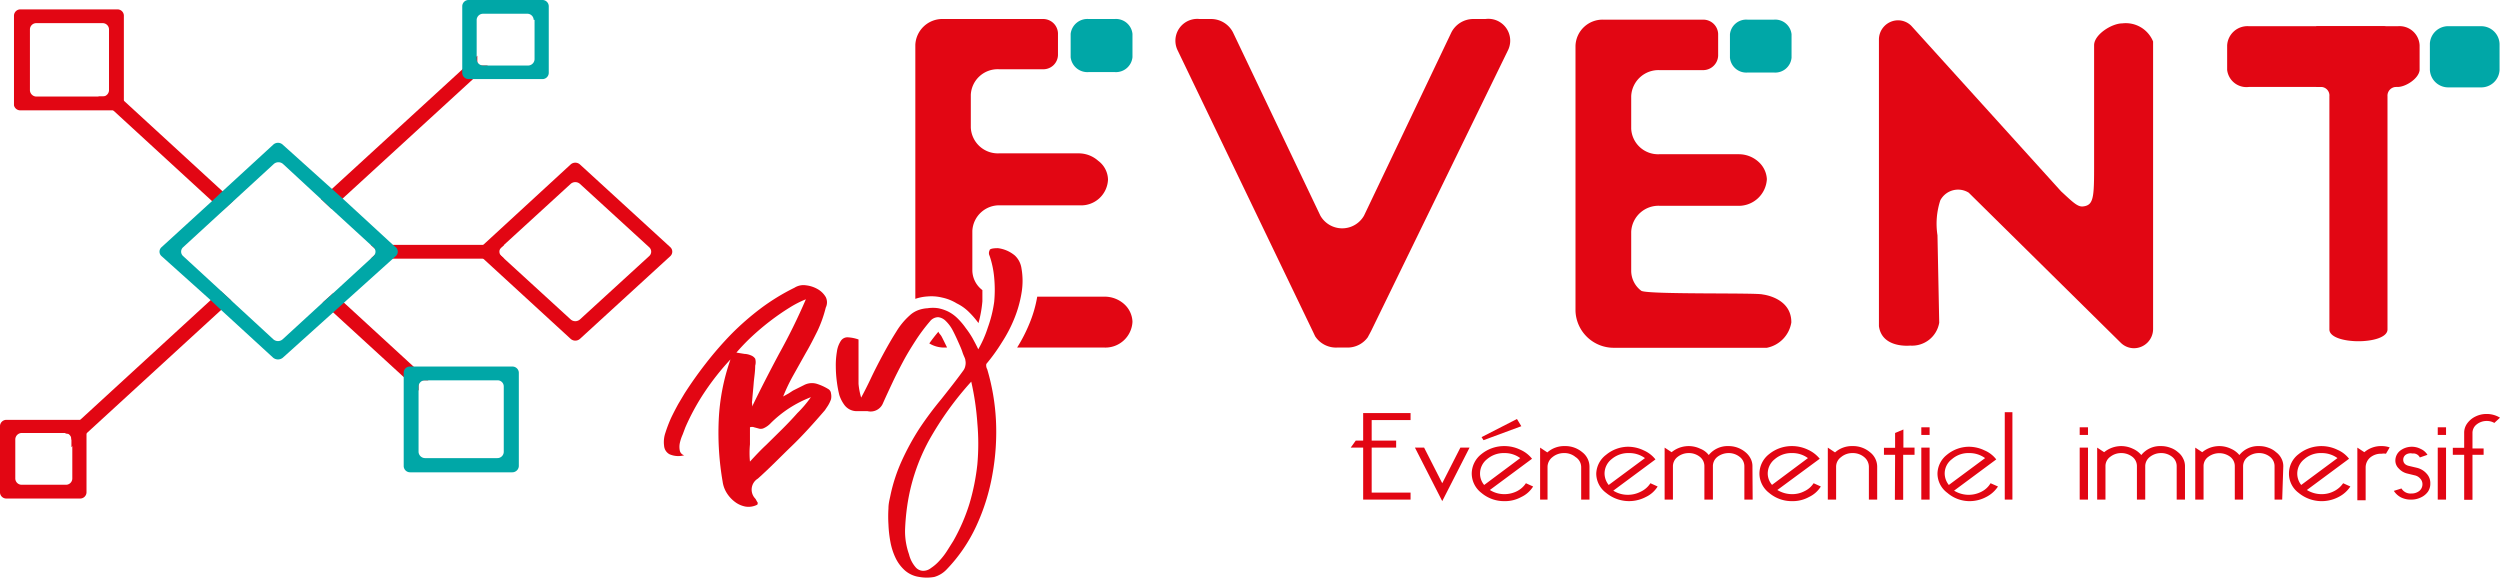 <?xml version="1.0" encoding="UTF-8"?> <svg xmlns="http://www.w3.org/2000/svg" id="a" viewBox="0 0 114.44 26.48"><defs><style>.cls-1{fill:#e20613;}.cls-2{fill:#00a7a7;}</style></defs><polygon class="cls-1" points="9.62 13.76 10.1 13.32 10.59 13.76 3.27 20.47 3.27 19.85 2.98 19.85 3.67 19.22 9.62 13.76"></polygon><polygon class="cls-1" points="15.26 13.41 15.74 13.85 18.93 16.78 19.61 17.41 19.16 17.41 19.16 17.88 18.47 17.25 15.25 14.3 14.77 13.85 15.26 13.41"></polygon><polygon class="cls-1" points="16.97 11.21 23.08 11.21 22.74 11.52 23.08 11.84 16.97 11.84 17.31 11.52 16.97 11.21"></polygon><polygon class="cls-1" points="10.67 9.2 10.19 9.64 9.7 9.2 5.18 5.05 4.5 4.42 4.99 4.42 4.99 3.98 5.67 4.61 10.19 8.76 10.67 9.2"></polygon><polygon class="cls-1" points="21.85 2.55 21.85 3 22.33 3 15.17 9.56 14.69 9.11 15.17 8.67 21.16 3.18 21.85 2.55"></polygon><path class="cls-2" d="M40.35,12.8h3.34a.29.29,0,0,0,.31-.28V9.46a.29.29,0,0,0-.31-.28H40.35a.29.29,0,0,0-.31.28v3.06A.29.29,0,0,0,40.35,12.8Zm3-2.71v1.8a.3.3,0,0,1-.3.29H41a.3.3,0,0,1-.3-.29v-1.8a.29.29,0,0,1,.3-.28h2A.29.29,0,0,1,43.31,10.09Z" transform="translate(-18.88 -9.18)"></path><path class="cls-1" d="M19.82,14.23h4.43a.29.29,0,0,0,.3-.28V9.89a.29.29,0,0,0-.3-.28H19.82a.29.29,0,0,0-.3.28V14A.29.29,0,0,0,19.82,14.23Zm4.05-3.71v2.8a.3.3,0,0,1-.31.28h-3a.3.3,0,0,1-.31-.28v-2.8a.29.29,0,0,1,.31-.28h3A.29.29,0,0,1,23.87,10.52Z" transform="translate(-18.88 -9.18)"></path><path class="cls-1" d="M41,20.39l-.13.11a.27.27,0,0,0,0,.4L45,24.69a.32.32,0,0,0,.43,0l4.14-3.79a.28.28,0,0,0,0-.4l-4.14-3.79a.32.32,0,0,0-.43,0Zm4,3.41-3.17-2.9a.27.27,0,0,1,0-.4L45,17.6a.32.32,0,0,1,.43,0l3.17,2.9a.27.27,0,0,1,0,.4l-3.17,2.9A.32.32,0,0,1,45,23.8Z" transform="translate(-18.88 -9.18)"></path><path class="cls-2" d="M37.66,30.8h4.66a.3.3,0,0,0,.31-.28V26.24a.29.29,0,0,0-.31-.28H37.66a.28.28,0,0,0-.3.28v4.28A.29.29,0,0,0,37.66,30.8Zm4.28-3.93v3a.29.29,0,0,1-.3.28H38.35a.3.3,0,0,1-.31-.28v-3a.29.29,0,0,1,.31-.28h3.29A.28.28,0,0,1,41.94,26.87Z" transform="translate(-18.88 -9.18)"></path><path class="cls-1" d="M19.19,32h3.34a.29.29,0,0,0,.31-.28V28.68a.29.29,0,0,0-.31-.28H19.19a.29.29,0,0,0-.31.28v3.06A.29.29,0,0,0,19.19,32Zm3-2.71v1.8a.29.29,0,0,1-.31.28h-2a.29.29,0,0,1-.3-.28v-1.8a.3.3,0,0,1,.3-.29h2A.3.3,0,0,1,22.15,29.31Z" transform="translate(-18.88 -9.18)"></path><path class="cls-2" d="M29.07,17.93l-.48.45L26.27,20.5a.27.27,0,0,0,0,.4l2.23,2,.48.45,2.41,2.21a.35.35,0,0,0,.43,0L37,20.9a.27.27,0,0,0,0-.4l-.13-.11-2.28-2.1-.49-.44L31.82,15.8a.32.32,0,0,0-.43,0Zm4.5.36.48.45,1.8,1.65.13.11a.27.27,0,0,1,0,.4l-1.84,1.69-.49.44-1.83,1.68a.32.32,0,0,1-.43,0l-1.92-1.77L29,22.5l-1.74-1.6a.27.27,0,0,1,0-.4l1.83-1.68.48-.44,1.84-1.69a.32.32,0,0,1,.43,0Z" transform="translate(-18.88 -9.18)"></path><path class="cls-1" d="M117.44,11.08V24.23a.88.88,0,0,1-.88.89h0a.86.86,0,0,1-.6-.25L109,18a.92.92,0,0,0-1.3.35,3.44,3.44,0,0,0-.13,1.6l.08,4A1.26,1.26,0,0,1,106.32,25s-1.29.14-1.43-.89V11a.88.88,0,0,1,.87-.89h0a.86.86,0,0,1,.61.25l6.86,7.58c.5.46.75.72,1,.69.54-.06.51-.47.51-2.38v-5c0-.49.81-1,1.29-1A1.35,1.35,0,0,1,117.44,11.08Z" transform="translate(-18.88 -9.18)"></path><path class="cls-1" d="M128.56,13.16a.4.4,0,0,0-.39.43V24.26c0,.72-2.66.72-2.66,0V13.59a.39.39,0,0,0-.39-.43h-3.29a.89.89,0,0,1-1-.78V11.26a.93.93,0,0,1,1-.88H128C128.53,10.38,128.56,13.16,128.56,13.16Z" transform="translate(-18.88 -9.18)"></path><path class="cls-1" d="M128.64,13.16h-3.73V10.38h3.73a.92.92,0,0,1,1,.88v1.13C129.6,12.78,129,13.16,128.64,13.16Z" transform="translate(-18.88 -9.18)"></path><path class="cls-1" d="M53.55,32.28a.87.87,0,0,1-.54.09,1.14,1.14,0,0,1-.48-.21,1.49,1.49,0,0,1-.38-.41,1.31,1.31,0,0,1-.19-.52,13.15,13.15,0,0,1-.18-2.81,9.65,9.65,0,0,1,.54-2.79,11.87,11.87,0,0,0-1.18,1.49,10.31,10.31,0,0,0-.89,1.63l-.12.32a2,2,0,0,0-.13.39.84.84,0,0,0,0,.35.28.28,0,0,0,.2.21,1,1,0,0,1-.68-.05.48.48,0,0,1-.24-.38,1.3,1.3,0,0,1,.06-.6,6.31,6.31,0,0,1,.26-.68c.11-.23.22-.44.33-.64l.28-.47q.46-.72,1-1.41a16,16,0,0,1,1.15-1.32,12.48,12.48,0,0,1,1.34-1.17,9.74,9.74,0,0,1,1.55-.95.76.76,0,0,1,.52-.11,1.38,1.38,0,0,1,.53.17,1,1,0,0,1,.38.37.54.54,0,0,1,0,.48,5.67,5.67,0,0,1-.38,1.07c-.17.34-.34.68-.53,1l-.56,1a8,8,0,0,0-.48,1l.25-.14.2-.13.22-.11.28-.14a.78.78,0,0,1,.59-.06,2.34,2.34,0,0,1,.51.23.26.26,0,0,1,.14.21.64.64,0,0,1,0,.27,1.55,1.55,0,0,1-.14.29l-.14.21c-.51.59-1,1.14-1.52,1.64s-1,1-1.55,1.49a.59.59,0,0,0-.12.91.44.44,0,0,1,.06.1l.06.1Zm2.22-9.4a4.6,4.6,0,0,0-.76.39c-.29.18-.58.38-.88.61s-.57.46-.84.71a9.2,9.2,0,0,0-.7.73l.37.06a.83.83,0,0,1,.3.07.4.4,0,0,1,.19.15.59.59,0,0,1,0,.32c0,.28-.05.55-.07.81s-.05.53-.07.8a.34.34,0,0,0,0,.14.5.5,0,0,1,0,.12c.39-.81.81-1.62,1.23-2.41A27.35,27.35,0,0,0,55.77,22.88ZM56,27.36a5.5,5.5,0,0,0-1,.51,5.41,5.41,0,0,0-.83.67,1,1,0,0,1-.35.25.33.33,0,0,1-.23,0l-.19-.05a.26.26,0,0,0-.19,0l0,.78a4.19,4.19,0,0,0,0,.79c.24-.26.48-.52.74-.76l.74-.73c.24-.24.47-.48.69-.73A5.17,5.17,0,0,0,56,27.36Z" transform="translate(-18.88 -9.18)"></path><path class="cls-1" d="M64.07,26.08a10,10,0,0,1,.4,2.33,10.89,10.89,0,0,1-.16,2.48,9.45,9.45,0,0,1-.74,2.37,7.23,7.23,0,0,1-1.37,2,1.25,1.25,0,0,1-.55.33,1.94,1.94,0,0,1-.69,0,1.26,1.26,0,0,1-.66-.3,1.83,1.83,0,0,1-.42-.56,2.92,2.92,0,0,1-.24-.74,5.44,5.44,0,0,1-.09-.8,5.93,5.93,0,0,1,0-.74c0-.24.06-.43.09-.59a7.6,7.6,0,0,1,.53-1.61,11.48,11.48,0,0,1,.8-1.46,15.71,15.71,0,0,1,1-1.34c.34-.43.69-.87,1-1.3a.52.52,0,0,0,.1-.23.57.57,0,0,0,0-.25c0-.08-.08-.2-.13-.36s-.13-.33-.21-.51-.16-.35-.25-.52a1.69,1.69,0,0,0-.31-.41.58.58,0,0,0-.34-.17.48.48,0,0,0-.38.19,8.07,8.07,0,0,0-.67.9c-.2.31-.39.62-.56.94s-.33.63-.48.95-.3.64-.46,1a.61.61,0,0,1-.69.32l-.27,0-.26,0a.7.7,0,0,1-.51-.26,1.57,1.57,0,0,1-.25-.48,5.27,5.27,0,0,1-.11-.59,5.52,5.52,0,0,1-.05-.71,3.69,3.69,0,0,1,.05-.68,1.18,1.18,0,0,1,.19-.51.36.36,0,0,1,.29-.15,1.78,1.78,0,0,1,.51.1c0,.2,0,.41,0,.64s0,.46,0,.69,0,.47,0,.7a3.19,3.19,0,0,0,.12.63c.12-.22.27-.51.44-.87s.36-.73.56-1.1.4-.72.61-1.05a3.19,3.19,0,0,1,.6-.73,1.18,1.18,0,0,1,.37-.24,1.46,1.46,0,0,1,.46-.1,1.6,1.6,0,0,1,.49,0,1.86,1.86,0,0,1,.47.16,1.75,1.75,0,0,1,.42.31,3.19,3.19,0,0,1,.37.44,4,4,0,0,1,.32.48c.09.17.18.33.25.49a5.08,5.08,0,0,0,.44-1A5.74,5.74,0,0,0,64.39,23a5.89,5.89,0,0,0,0-1.11,4.26,4.26,0,0,0-.21-1,.27.27,0,0,1,0-.25c0-.07.16-.1.38-.1a1.49,1.49,0,0,1,.78.34,1,1,0,0,1,.3.59,3.29,3.29,0,0,1,0,1.13,5.41,5.41,0,0,1-.32,1.14,6.39,6.39,0,0,1-.57,1.1,8.34,8.34,0,0,1-.72,1A.35.35,0,0,0,64.07,26.08Zm-.73.57a14.61,14.61,0,0,0-1.93,2.68,8.91,8.91,0,0,0-1,3,10.4,10.4,0,0,0-.1,1.11,3.15,3.15,0,0,0,.18,1.11,1.41,1.41,0,0,0,.29.58.47.47,0,0,0,.35.18.58.58,0,0,0,.37-.13,2,2,0,0,0,.39-.34,3,3,0,0,0,.34-.44l.29-.46a8.58,8.58,0,0,0,.74-1.71,10.07,10.07,0,0,0,.36-1.8,10.61,10.61,0,0,0,0-1.87A12.45,12.45,0,0,0,63.34,26.65Z" transform="translate(-18.88 -9.18)"></path><path class="cls-2" d="M68.71,12.48h1.2a.76.76,0,0,0,.81-.68V10.73a.76.76,0,0,0-.81-.68h-1.2a.77.77,0,0,0-.82.68V11.8A.77.77,0,0,0,68.71,12.48Z" transform="translate(-18.88 -9.18)"></path><path class="cls-2" d="M133.3,12.39l0-1.19a.84.84,0,0,0-.87-.82H131a.84.84,0,0,0-.89.79l0,1.2a.84.84,0,0,0,.86.81h1.46A.84.84,0,0,0,133.3,12.39Z" transform="translate(-18.88 -9.18)"></path><path class="cls-1" d="M86.88,10.05h-.56a1.13,1.13,0,0,0-1,.61l-4,8.39a1.15,1.15,0,0,1-2,0l-4-8.39a1.13,1.13,0,0,0-1-.61h-.53a1,1,0,0,0-1,1.44L79,24.4l.08.17a1.14,1.14,0,0,0,1,.52h.48a1.14,1.14,0,0,0,.93-.47l.15-.28L87.9,11.5A1,1,0,0,0,86.88,10.05Z" transform="translate(-18.88 -9.18)"></path><path class="cls-1" d="M69.6,17.4a1.23,1.23,0,0,1-1.28,1.18H64.68a1.23,1.23,0,0,0-1.29,1.17v1.81a1.15,1.15,0,0,0,.46.9c0,.17,0,.34,0,.51a5.4,5.4,0,0,1-.18,1h0a3.89,3.89,0,0,0-.42-.49,2.06,2.06,0,0,0-.57-.41A2.12,2.12,0,0,0,62,22.8a2.06,2.06,0,0,0-.66-.05,2.14,2.14,0,0,0-.56.11V11.23a1.24,1.24,0,0,1,1.28-1.18h4.57a.68.68,0,0,1,.68.65v1a.67.67,0,0,1-.7.65h-2a1.23,1.23,0,0,0-1.29,1.17v1.5a1.24,1.24,0,0,0,1.29,1.18h3.64a1.34,1.34,0,0,1,.9.34A1.1,1.1,0,0,1,69.6,17.4Z" transform="translate(-18.88 -9.18)"></path><path class="cls-1" d="M70.72,23.91a1.24,1.24,0,0,1-1.28,1.18h-4A7.22,7.22,0,0,0,66,24a5.64,5.64,0,0,0,.36-1.24h3.08a1.34,1.34,0,0,1,.9.34A1.14,1.14,0,0,1,70.72,23.91Z" transform="translate(-18.88 -9.18)"></path><path class="cls-1" d="M62.23,25.09H62.1a1.31,1.31,0,0,1-.68-.19q.19-.27.42-.54c0,.06.09.13.14.22s.16.32.24.48Z" transform="translate(-18.88 -9.18)"></path><path class="cls-2" d="M98.88,12.5h1.2a.75.75,0,0,0,.81-.68V10.75a.75.75,0,0,0-.81-.67h-1.2a.75.75,0,0,0-.81.67v1.07A.75.75,0,0,0,98.88,12.5Z" transform="translate(-18.88 -9.18)"></path><path class="cls-1" d="M99.76,17.38A1.29,1.29,0,0,1,98.4,18.6H94.85a1.25,1.25,0,0,0-1.3,1.19v1.8a1.15,1.15,0,0,0,.46.9c.26.18,5.32.08,5.56.17,0,0,1.32.14,1.31,1.28a1.41,1.41,0,0,1-1.12,1.16h-7A1.75,1.75,0,0,1,91,23.42V11.27a1.24,1.24,0,0,1,1.29-1.19h4.56a.68.68,0,0,1,.68.65v1a.69.69,0,0,1-.72.66H94.85a1.25,1.25,0,0,0-1.3,1.19v1.49a1.23,1.23,0,0,0,1.28,1.17h3.65a1.34,1.34,0,0,1,.9.35A1.14,1.14,0,0,1,99.76,17.38Z" transform="translate(-18.88 -9.18)"></path><path class="cls-1" d="M81.67,31.73h1.78v.32H81.28V29.67h-.57l.23-.32h.34V28.09h2.17v.32H81.67v.94h1.12v.32H81.67Z" transform="translate(-18.88 -9.18)"></path><path class="cls-1" d="M85.73,29.67h.42L84.9,32.12l-1.25-2.45h.42l.83,1.63Z" transform="translate(-18.88 -9.18)"></path><path class="cls-1" d="M88.73,31.3l.33.15a1.27,1.27,0,0,1-.54.48,1.54,1.54,0,0,1-.77.19,1.6,1.6,0,0,1-1.06-.38,1.12,1.12,0,0,1-.44-.88,1.14,1.14,0,0,1,.44-.89,1.65,1.65,0,0,1,1.06-.37,1.66,1.66,0,0,1,.73.17,1.39,1.39,0,0,1,.53.41l-1.93,1.43a1.23,1.23,0,0,0,.67.19,1.27,1.27,0,0,0,.58-.14A1.07,1.07,0,0,0,88.73,31.3Zm-1.91.08,1.65-1.23a1.19,1.19,0,0,0-.72-.23,1.17,1.17,0,0,0-.8.28.84.84,0,0,0-.32.66A.8.8,0,0,0,86.82,31.38Zm-.12-2.19,1.62-.83.2.33-1.73.64Z" transform="translate(-18.88 -9.18)"></path><path class="cls-1" d="M89.38,32.05V29.67l.33.22a1.16,1.16,0,0,1,.8-.29,1.2,1.2,0,0,1,.8.28.84.84,0,0,1,.33.67v1.5h-.38v-1.5A.55.55,0,0,0,91,30.1a.79.79,0,0,0-.53-.18.82.82,0,0,0-.53.19.57.57,0,0,0-.22.44v1.5Z" transform="translate(-18.88 -9.18)"></path><path class="cls-1" d="M94.43,31.3l.33.15a1.27,1.27,0,0,1-.54.48,1.65,1.65,0,0,1-1.82-.19,1.1,1.1,0,0,1-.45-.88A1.12,1.12,0,0,1,92.4,30a1.6,1.6,0,0,1,1-.37,1.66,1.66,0,0,1,.73.17,1.39,1.39,0,0,1,.53.41l-1.93,1.43a1.23,1.23,0,0,0,.67.19,1.27,1.27,0,0,0,.58-.14A1.07,1.07,0,0,0,94.43,31.3Zm-1.91.08,1.66-1.23a1.22,1.22,0,0,0-.73-.23,1.17,1.17,0,0,0-.8.28.84.84,0,0,0-.32.66A.85.85,0,0,0,92.52,31.38Z" transform="translate(-18.88 -9.18)"></path><path class="cls-1" d="M99.11,32.05h-.38V30.53a.54.54,0,0,0-.22-.44.8.8,0,0,0-.5-.17.85.85,0,0,0-.51.17.54.54,0,0,0-.21.44v1.52H96.9V30.53a.54.54,0,0,0-.21-.44.8.8,0,0,0-.51-.17.82.82,0,0,0-.5.17.54.54,0,0,0-.22.44v1.52h-.38V29.67l.32.21a1.23,1.23,0,0,1,1.31-.16.91.91,0,0,1,.39.29A1.11,1.11,0,0,1,98,29.6a1.2,1.2,0,0,1,.78.28.91.91,0,0,1,.23.28.75.75,0,0,1,.09.37Z" transform="translate(-18.88 -9.18)"></path><path class="cls-1" d="M101.9,31.3l.33.15a1.27,1.27,0,0,1-.54.48,1.54,1.54,0,0,1-.77.19,1.6,1.6,0,0,1-1.06-.38,1.12,1.12,0,0,1-.44-.88,1.14,1.14,0,0,1,.44-.89,1.65,1.65,0,0,1,1.06-.37,1.7,1.7,0,0,1,.73.17,1.48,1.48,0,0,1,.53.41l-1.94,1.43a1.29,1.29,0,0,0,.68.19,1.2,1.2,0,0,0,.57-.14A1,1,0,0,0,101.9,31.3Zm-1.91.08,1.65-1.23a1.19,1.19,0,0,0-.72-.23,1.17,1.17,0,0,0-.8.28.84.84,0,0,0-.32.66A.8.8,0,0,0,100,31.38Z" transform="translate(-18.88 -9.18)"></path><path class="cls-1" d="M102.55,32.05V29.67l.33.22a1.16,1.16,0,0,1,.8-.29,1.2,1.2,0,0,1,.8.28.84.84,0,0,1,.33.67v1.5h-.38v-1.5a.58.58,0,0,0-.22-.45.81.81,0,0,0-.53-.18.8.8,0,0,0-.53.19.54.54,0,0,0-.22.44v1.5Z" transform="translate(-18.88 -9.18)"></path><path class="cls-1" d="M105.63,30h-.51v-.32h.51V29l.38-.16v.83h.51V30H106v2.06h-.38Z" transform="translate(-18.88 -9.18)"></path><path class="cls-1" d="M106.83,28.74h.38v.35h-.38Zm0,.93h.38v2.38h-.38Z" transform="translate(-18.88 -9.18)"></path><path class="cls-1" d="M110,31.3l.34.15a1.4,1.4,0,0,1-.54.48,1.61,1.61,0,0,1-.78.19,1.56,1.56,0,0,1-1-.38,1.1,1.1,0,0,1-.45-.88A1.12,1.12,0,0,1,108,30a1.6,1.6,0,0,1,1-.37,1.66,1.66,0,0,1,.73.17,1.32,1.32,0,0,1,.53.41l-1.93,1.43a1.27,1.27,0,0,0,1.25.05A1,1,0,0,0,110,31.3Zm-1.91.08,1.66-1.23a1.22,1.22,0,0,0-.73-.23,1.14,1.14,0,0,0-.79.28.82.82,0,0,0-.33.66A.85.85,0,0,0,108.09,31.38Z" transform="translate(-18.88 -9.18)"></path><path class="cls-1" d="M110.65,32.05v-4H111v4Z" transform="translate(-18.88 -9.18)"></path><path class="cls-1" d="M114.08,28.74h.38v.35h-.38Zm0,.93h.38v2.38h-.38Z" transform="translate(-18.88 -9.18)"></path><path class="cls-1" d="M118.9,32.05h-.38V30.53a.54.54,0,0,0-.21-.44.8.8,0,0,0-.51-.17.82.82,0,0,0-.5.17.54.54,0,0,0-.22.44v1.52h-.38V30.53a.54.54,0,0,0-.21-.44.82.82,0,0,0-.51-.17.8.8,0,0,0-.5.17.52.52,0,0,0-.22.44v1.52h-.38V29.67l.32.21a1.23,1.23,0,0,1,1.31-.16,1.05,1.05,0,0,1,.39.29,1.1,1.1,0,0,1,.9-.41,1.19,1.19,0,0,1,.44.08,1,1,0,0,1,.34.2.79.79,0,0,1,.23.28.75.75,0,0,1,.09.37Z" transform="translate(-18.88 -9.18)"></path><path class="cls-1" d="M123.35,32.05H123V30.53a.54.54,0,0,0-.21-.44.8.8,0,0,0-.51-.17.82.82,0,0,0-.5.17.54.54,0,0,0-.22.44v1.52h-.38V30.53a.54.54,0,0,0-.21-.44.84.84,0,0,0-1,0,.52.52,0,0,0-.22.44v1.52h-.38V29.67l.32.21a1.23,1.23,0,0,1,1.31-.16,1.05,1.05,0,0,1,.39.29,1.1,1.1,0,0,1,.9-.41,1.19,1.19,0,0,1,.44.08,1,1,0,0,1,.34.2.81.81,0,0,1,.24.28.75.75,0,0,1,.09.37Z" transform="translate(-18.88 -9.18)"></path><path class="cls-1" d="M126.14,31.3l.33.15a1.4,1.4,0,0,1-.54.48,1.66,1.66,0,0,1-1.83-.19,1.09,1.09,0,0,1-.44-.88,1.11,1.11,0,0,1,.44-.89,1.67,1.67,0,0,1,1.78-.2,1.32,1.32,0,0,1,.53.41l-1.93,1.43a1.28,1.28,0,0,0,.67.19,1.21,1.21,0,0,0,.58-.14A1.1,1.1,0,0,0,126.14,31.3Zm-1.92.08,1.66-1.23a1.22,1.22,0,0,0-.73-.23,1.14,1.14,0,0,0-.79.28.84.84,0,0,0-.14,1.18Z" transform="translate(-18.88 -9.18)"></path><path class="cls-1" d="M128.27,29.66l-.17.29a.64.64,0,0,0-.2,0,.77.77,0,0,0-.53.18.6.6,0,0,0-.2.44v1.51h-.38V29.67l.32.21a1.17,1.17,0,0,1,.79-.28A1.1,1.1,0,0,1,128.27,29.66Z" transform="translate(-18.88 -9.18)"></path><path class="cls-1" d="M128.81,31.54a.48.48,0,0,0,.46.23.56.56,0,0,0,.36-.12.39.39,0,0,0,.14-.3.37.37,0,0,0-.1-.26.46.46,0,0,0-.25-.15l-.33-.08a.76.76,0,0,1-.4-.23.5.5,0,0,1-.16-.37.58.58,0,0,1,.22-.45.88.88,0,0,1,.94-.08A.69.69,0,0,1,130,30l-.35.12a.33.33,0,0,0-.34-.18A.39.39,0,0,0,129,30a.28.28,0,0,0-.11.22c0,.15.09.25.27.29l.34.08a.86.86,0,0,1,.46.27.63.63,0,0,1,.17.45.65.65,0,0,1-.11.38.82.82,0,0,1-.32.26,1,1,0,0,1-.45.1,1,1,0,0,1-.46-.1.87.87,0,0,1-.33-.3Z" transform="translate(-18.88 -9.18)"></path><path class="cls-1" d="M130.47,28.74h.38v.35h-.38Zm0,.93h.38v2.38h-.38Z" transform="translate(-18.88 -9.18)"></path><path class="cls-1" d="M131.68,30h-.52v-.32h.52V29a.72.72,0,0,1,.14-.44,1,1,0,0,1,.37-.31,1.14,1.14,0,0,1,.52-.12,1.17,1.17,0,0,1,.61.17l-.26.24a.68.68,0,0,0-.35-.09.73.73,0,0,0-.46.16.49.49,0,0,0-.19.39v.71h.51V30h-.51v2.06h-.38Z" transform="translate(-18.88 -9.18)"></path></svg> 